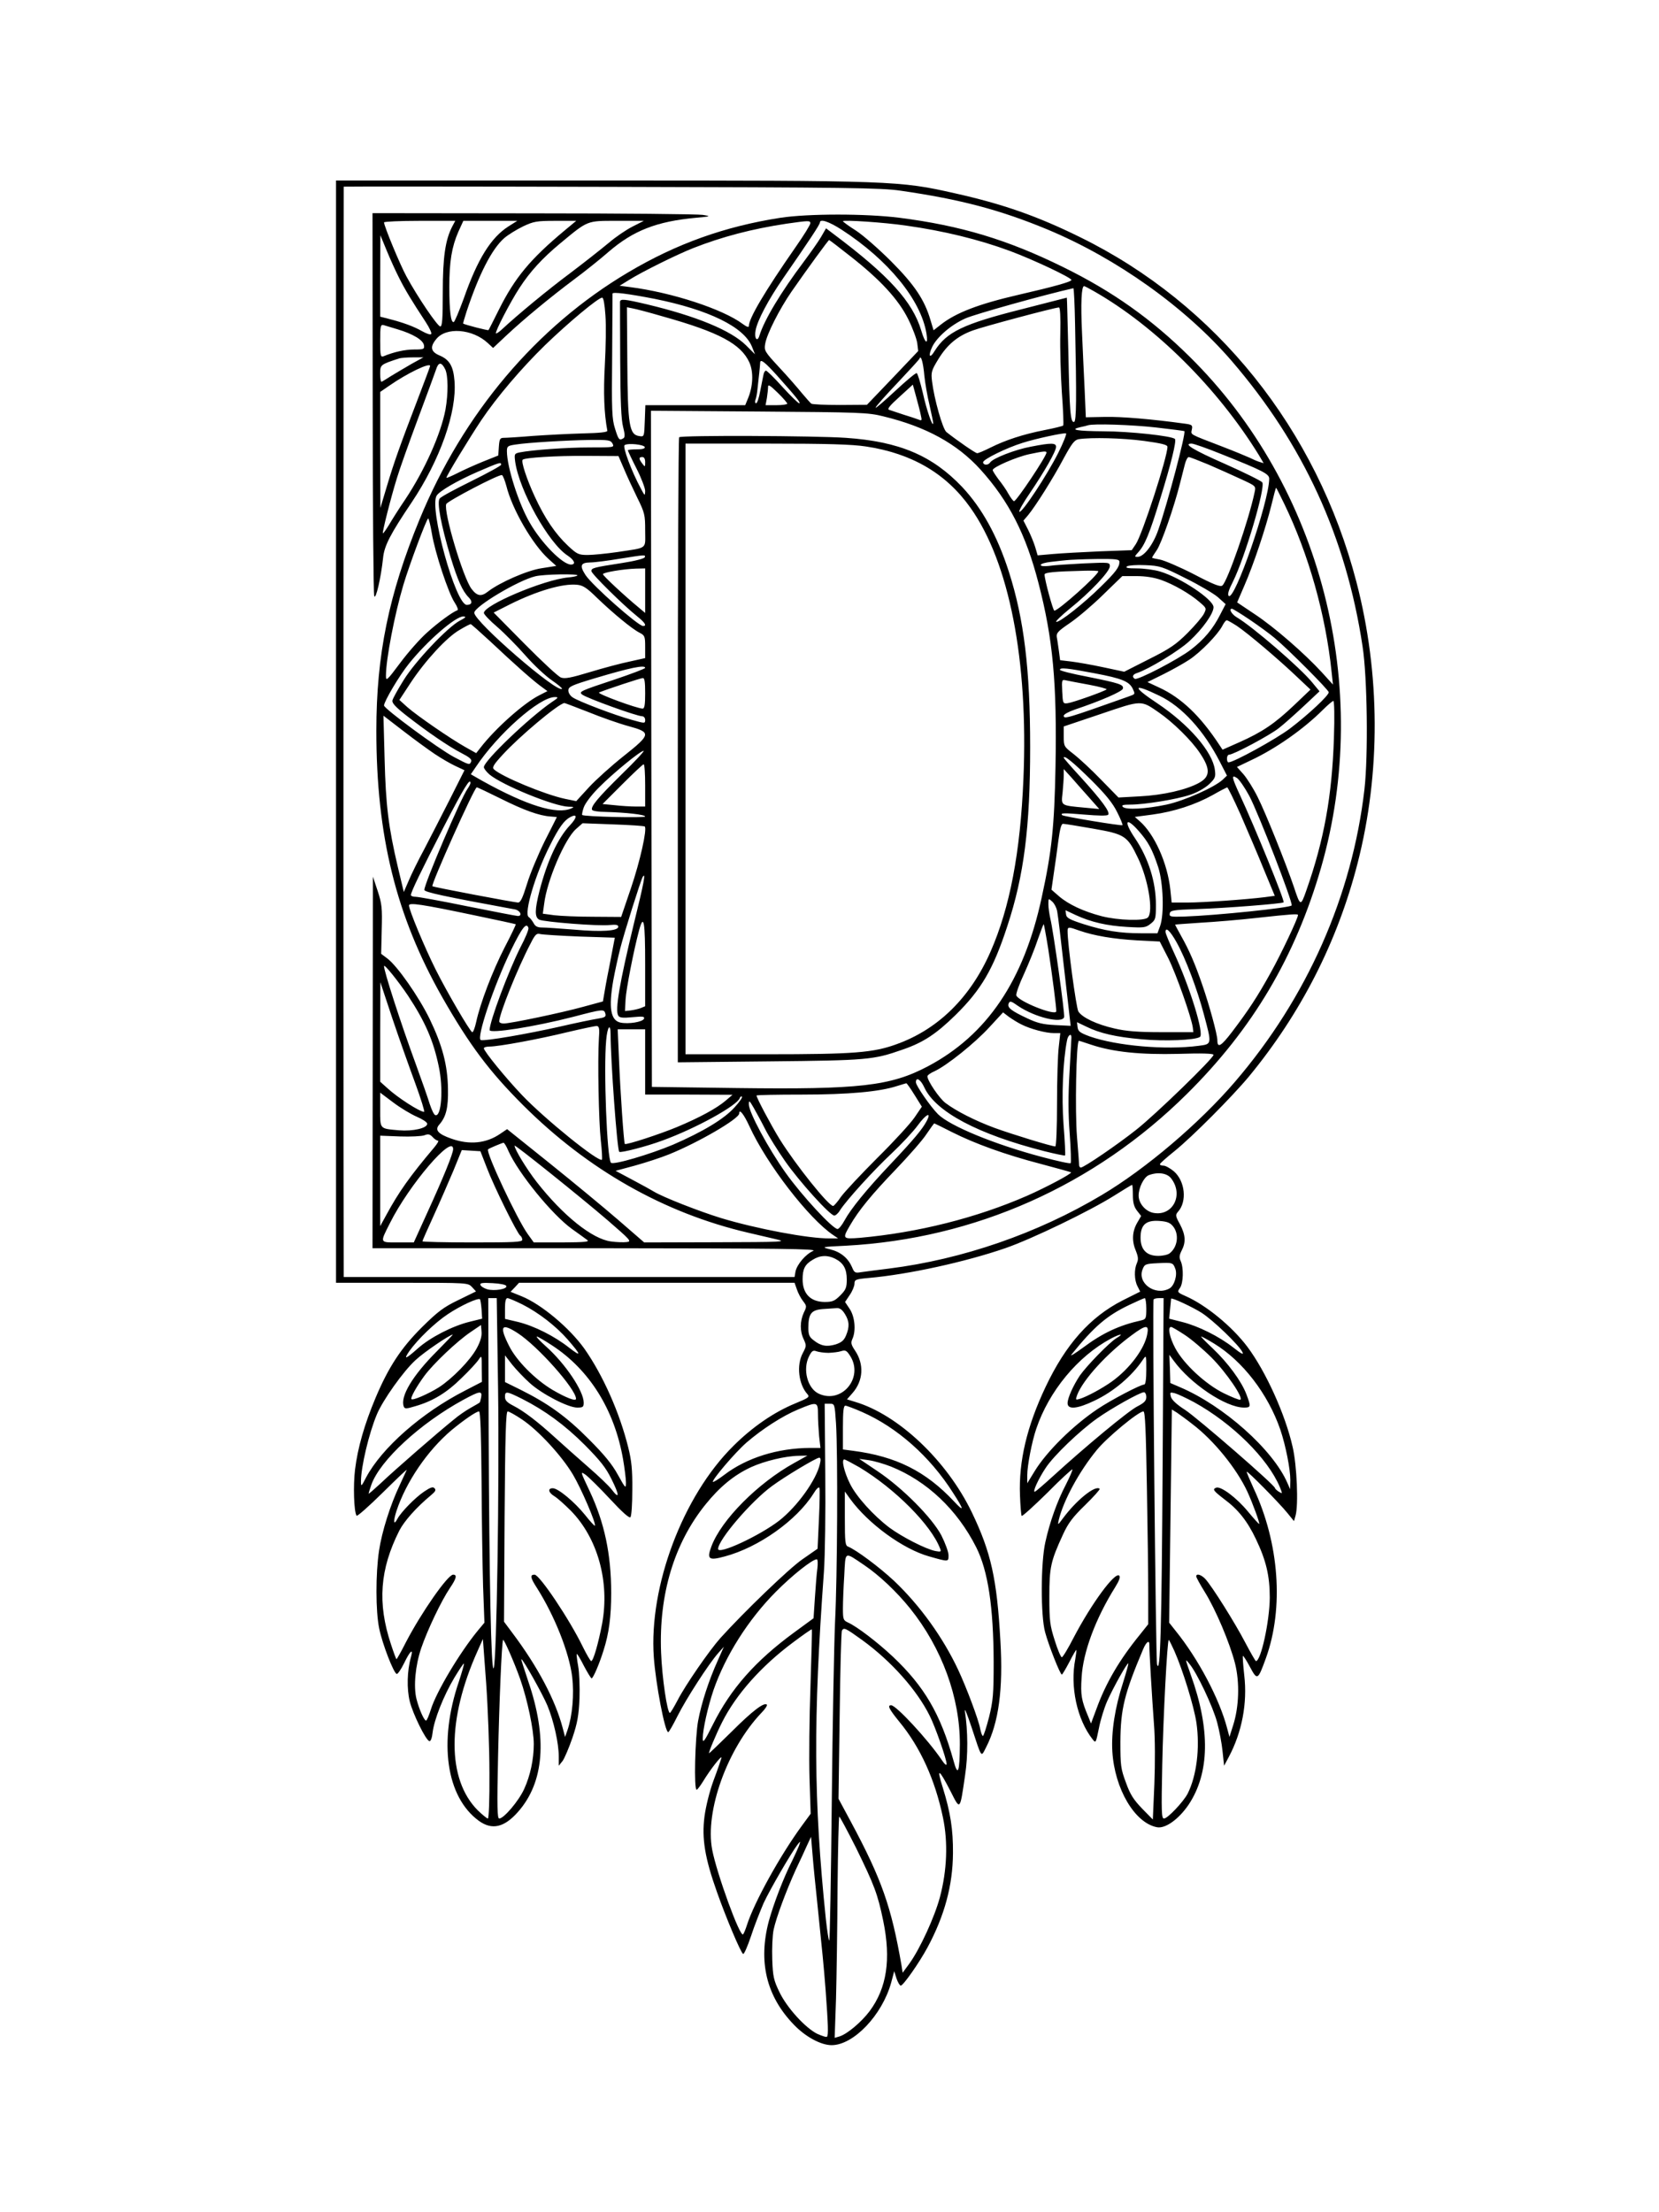 <?xml version="1.0" standalone="no"?>
<!DOCTYPE svg PUBLIC "-//W3C//DTD SVG 20010904//EN"
 "http://www.w3.org/TR/2001/REC-SVG-20010904/DTD/svg10.dtd">
<svg version="1.0" xmlns="http://www.w3.org/2000/svg"
 width="864pt" height="1152pt" viewBox="0 0 864 1152"
 preserveAspectRatio="xMidYMid meet">

<g transform="translate(0,1152) scale(0.1,-0.1)"
fill="#000000" stroke="none">
<path d="M1750 7710 l0 -2870 343 0 c343 0 344 0 365 -22 l21 -23 -92 -45
c-77 -37 -107 -60 -188 -140 -110 -109 -175 -208 -243 -369 -58 -138 -93 -260
-107 -374 -10 -83 -6 -218 8 -240 3 -5 64 49 135 119 72 71 128 125 126 119
-2 -5 -19 -41 -36 -78 -49 -103 -93 -242 -108 -342 -18 -120 -18 -316 1 -406
17 -82 75 -231 91 -236 5 -2 23 24 39 57 31 64 49 80 35 30 -20 -70 -22 -165
-6 -230 17 -67 83 -201 102 -207 7 -2 14 17 17 45 8 67 57 191 113 285 26 43
48 76 50 74 2 -2 -10 -44 -26 -93 -108 -316 -66 -602 104 -726 68 -49 132 -35
204 47 136 154 154 385 53 680 -21 63 -38 115 -36 115 9 0 111 -182 136 -242
33 -80 59 -196 59 -265 l0 -48 20 25 c10 14 33 68 51 120 26 77 33 116 37 205
2 61 -1 137 -7 169 -6 33 -9 61 -7 63 2 2 19 -26 37 -62 19 -36 37 -65 40 -65
8 0 41 77 62 145 29 90 40 178 40 300 0 202 -35 366 -112 530 -49 104 -50 105
-21 85 16 -12 73 -68 127 -126 61 -66 100 -101 106 -95 6 6 10 70 10 143 1
104 -4 152 -21 220 -45 182 -132 377 -228 514 -77 108 -224 232 -328 274 l-57
23 22 23 22 24 718 0 717 0 12 -34 c6 -19 21 -47 32 -61 20 -26 20 -28 4 -61
-20 -44 -21 -96 0 -139 14 -31 14 -35 -5 -71 -34 -63 -22 -163 24 -214 13 -15
7 -19 -63 -48 -110 -45 -224 -123 -323 -222 -263 -260 -440 -731 -414 -1099
10 -140 58 -391 75 -391 4 0 25 37 48 83 45 90 162 271 211 327 l31 35 -31
-70 c-48 -106 -86 -224 -103 -315 -16 -85 -23 -360 -8 -360 4 0 18 19 32 41
39 65 103 146 97 124 -3 -11 -21 -64 -41 -117 -21 -57 -40 -135 -47 -187 -15
-115 2 -217 65 -394 47 -133 123 -314 136 -322 5 -3 23 39 41 92 17 53 48 131
66 173 33 71 144 262 177 305 15 19 16 19 7 -7 -6 -15 -21 -48 -34 -75 -46
-90 -98 -226 -123 -317 -56 -211 -13 -391 130 -539 60 -63 141 -107 197 -107
114 0 263 156 310 325 l16 60 12 -38 c7 -20 17 -37 22 -37 13 0 97 120 140
200 88 164 131 322 132 490 1 122 -13 212 -53 341 -34 107 -21 101 41 -20 50
-99 48 -102 75 84 16 104 15 231 -1 335 -2 19 12 -17 34 -82 56 -170 49 -160
77 -106 65 127 89 302 74 553 -18 324 -49 462 -149 670 -130 269 -382 508
-608 575 l-42 13 29 33 c56 64 61 150 13 221 -20 30 -23 40 -14 60 20 43 13
117 -14 157 l-24 36 24 36 c14 20 25 47 25 59 0 21 6 24 73 30 207 18 506 84
712 155 139 48 441 194 568 274 49 31 90 56 93 56 2 0 4 -24 4 -54 0 -39 6
-60 21 -80 l22 -28 -22 -38 c-25 -45 -27 -94 -5 -145 12 -30 13 -44 5 -62 -15
-33 -14 -89 3 -121 l14 -28 -92 -46 c-170 -87 -296 -229 -401 -451 -97 -205
-140 -386 -133 -564 2 -56 6 -104 9 -107 3 -3 63 51 133 120 69 70 129 125
131 122 2 -2 -13 -38 -34 -79 -45 -86 -84 -195 -107 -300 -24 -107 -25 -382
-1 -469 18 -67 78 -220 87 -220 3 0 20 29 39 65 18 36 35 64 36 63 2 -2 -1
-23 -5 -48 -28 -142 9 -314 90 -417 17 -22 17 -20 33 57 8 43 28 107 43 141
32 72 105 202 110 197 2 -2 -10 -45 -26 -96 -44 -135 -63 -261 -57 -363 12
-195 117 -372 232 -394 44 -9 114 42 165 117 110 165 114 393 11 678 -30 85
-30 85 -6 55 39 -47 122 -222 144 -305 11 -41 24 -109 28 -150 l8 -75 24 45
c69 129 98 281 81 426 -6 53 -9 99 -7 101 2 2 19 -24 37 -58 38 -71 41 -69 83
47 94 261 69 599 -64 883 -21 46 -38 86 -36 87 4 5 168 -161 211 -214 l35 -43
8 28 c16 55 7 264 -15 358 -38 169 -140 394 -236 522 -80 106 -215 217 -322
264 -43 19 -44 21 -29 42 18 25 20 105 4 140 -9 19 -7 31 5 55 23 44 20 82 -9
137 -24 43 -24 49 -10 65 48 53 37 159 -21 210 -19 16 -44 30 -54 30 -11 0
-20 3 -19 8 0 4 34 34 75 67 93 75 301 284 389 390 270 328 460 700 565 1109
121 471 119 987 -6 1466 -207 795 -729 1447 -1439 1795 -223 110 -404 173
-650 228 -292 66 -317 67 -1847 67 l-1378 0 0 -2870z m2940 2817 c312 -45 519
-100 765 -202 362 -151 718 -405 959 -684 373 -433 596 -917 682 -1486 25
-160 30 -569 10 -745 -64 -555 -299 -1086 -674 -1523 -184 -215 -465 -454
-694 -590 -335 -200 -726 -335 -1108 -383 -63 -8 -129 -16 -147 -19 -29 -5
-34 -3 -46 27 -21 47 -58 78 -113 92 -48 12 -48 13 81 19 672 36 1295 313
1777 791 343 340 564 714 698 1178 270 938 1 1985 -685 2661 -198 196 -403
341 -658 466 -290 143 -533 216 -853 257 -175 22 -473 22 -619 0 -290 -45
-542 -135 -793 -284 -478 -283 -860 -735 -1087 -1287 -160 -389 -225 -705
-225 -1100 0 -549 103 -964 342 -1386 143 -251 246 -388 422 -564 338 -337
735 -562 1171 -664 50 -12 117 -27 150 -35 55 -13 29 -14 -315 -15 l-375 -1
-135 117 c-74 64 -235 197 -357 295 l-222 178 -37 -25 c-72 -49 -158 -58 -252
-25 -72 25 -89 46 -64 74 35 40 47 87 45 186 -2 124 -29 226 -96 365 -57 116
-167 274 -220 314 l-32 24 3 126 c3 112 1 134 -21 201 l-25 75 -1 -967 -1
-968 1163 0 c975 -1 1157 -3 1132 -14 -39 -17 -84 -70 -92 -107 l-5 -29 -1174
0 -1174 0 -1 653 c-1 488 0 5008 1 5025 0 1 627 1 1393 -1 1232 -3 1405 -5
1507 -20z m-470 -170 c0 -8 -34 -63 -76 -123 -162 -233 -244 -372 -244 -412 0
-8 -12 -4 -32 11 -103 77 -368 164 -587 192 l-54 7 47 29 c68 43 250 133 336
167 150 59 306 100 485 127 119 17 125 17 125 2z m163 -33 c242 -157 413 -365
442 -541 10 -62 -7 -53 -27 15 -45 151 -168 287 -459 505 l-37 28 -26 -45
c-14 -24 -55 -82 -90 -129 -118 -157 -206 -303 -231 -385 -11 -36 -28 -14 -20
27 9 52 67 161 143 271 135 195 192 281 192 291 0 21 46 6 113 -37z m337 21
c193 -27 378 -72 540 -132 121 -45 320 -139 320 -151 0 -9 -88 -34 -275 -77
-208 -48 -328 -94 -406 -156 l-37 -29 -16 53 c-31 106 -84 185 -206 307 -63
63 -145 135 -182 159 -38 24 -68 46 -68 49 0 8 215 -6 330 -23z m-292 -159
c156 -122 251 -225 302 -328 23 -46 44 -103 47 -125 l5 -41 -133 -140 -134
-140 -140 -1 c-77 0 -144 3 -150 7 -5 4 -27 29 -49 55 -21 26 -74 87 -118 134
-76 82 -79 88 -73 122 8 51 75 182 137 272 79 114 192 269 196 269 2 0 52 -38
110 -84z m1270 -183 c319 -182 642 -503 857 -851 l26 -44 -23 7 c-13 4 -35 14
-49 21 -15 7 -80 34 -145 59 -174 67 -162 60 -157 88 5 23 1 26 -38 31 -166
23 -329 37 -414 35 l-100 -2 -6 139 c-4 77 -10 213 -14 304 -7 150 -3 240 11
240 3 0 26 -12 52 -27z m-99 -176 c8 -378 7 -500 -5 -504 -19 -6 -24 54 -30
360 -4 158 -7 287 -8 287 0 0 -106 -27 -234 -60 -306 -77 -392 -119 -454 -217
-26 -44 -36 -28 -13 21 25 51 97 114 173 148 49 22 418 125 562 157 3 0 7 -86
9 -192z m-2191 137 c284 -57 467 -147 508 -249 l16 -40 -47 47 c-78 77 -256
151 -515 213 -119 28 -140 30 -141 13 0 -7 0 -145 1 -306 1 -210 5 -307 15
-345 10 -39 10 -54 2 -59 -22 -14 -26 -8 -44 50 -16 50 -18 94 -15 377 1 176
2 323 2 326 0 10 84 -1 218 -27z m-255 -86 c4 -51 2 -167 -3 -258 -8 -144 -4
-253 13 -343 1 -8 -42 -12 -128 -14 -71 -2 -188 -8 -259 -13 -71 -6 -139 -10
-152 -10 -20 0 -23 -6 -26 -46 l-3 -46 -80 -32 c-44 -18 -104 -45 -133 -60
-30 -15 -55 -26 -57 -24 -4 4 119 206 181 299 82 122 210 272 332 391 123 119
278 248 298 248 7 0 13 -34 17 -92z m296 -5 c297 -83 410 -144 454 -241 22
-50 19 -124 -8 -188 l-14 -34 -260 0 -260 0 -3 -82 c-3 -82 -3 -83 -28 -79
-53 7 -61 55 -63 388 l-2 283 30 -6 c17 -3 86 -21 154 -41z m2073 -90 c-2 -76
2 -214 8 -306 7 -92 10 -170 7 -173 -3 -3 -47 -14 -99 -24 -111 -22 -202 -52
-280 -91 -32 -16 -62 -29 -69 -29 -9 0 -103 65 -160 110 -20 16 -64 173 -75
264 -6 48 -3 57 33 116 46 75 99 120 179 149 50 19 424 119 449 120 6 1 9 -49
7 -136z m-708 -220 c4 -39 16 -108 27 -153 10 -45 19 -87 19 -93 -1 -28 -34
66 -54 157 -13 55 -27 101 -32 103 -5 2 -55 -40 -112 -93 -56 -52 -102 -92
-102 -87 0 5 51 63 113 128 61 65 114 122 116 128 7 20 19 -20 25 -90z m-766
0 c99 -111 125 -143 114 -143 -5 0 -44 38 -87 85 -42 47 -81 85 -86 85 -5 0
-11 -10 -13 -22 -3 -13 -10 -51 -17 -85 -6 -35 -16 -63 -21 -63 -6 0 -7 8 -4
17 4 9 9 35 11 58 6 50 14 127 14 138 2 19 25 1 89 -70z m52 -145 c0 -4 -25
-8 -56 -8 l-57 0 7 38 c3 20 6 46 6 57 0 15 10 9 50 -30 28 -27 50 -53 50 -57z
m696 -62 c6 -26 5 -28 -12 -21 -10 4 -46 16 -79 26 -33 11 -67 22 -75 25 -11
4 5 23 55 68 l69 63 18 -66 c10 -36 21 -79 24 -95z m-196 -4 c223 -54 385
-143 507 -278 147 -163 236 -337 301 -589 76 -292 97 -523 89 -958 -6 -310
-19 -439 -72 -681 -93 -433 -285 -716 -593 -879 -195 -103 -358 -121 -992
-113 l-445 6 -3 1760 -2 1761 562 -4 c528 -4 568 -5 648 -25z m1420 -58 c80
-9 146 -18 148 -19 10 -8 -88 -378 -136 -515 -27 -78 -75 -140 -108 -140 -16
0 -16 2 3 23 35 38 59 95 116 282 56 180 85 300 76 309 -15 16 -241 40 -371
40 -140 1 -182 8 -120 22 15 3 32 7 37 9 29 10 228 3 355 -11z m-509 -133
c-59 -117 -189 -314 -202 -306 -5 3 20 47 55 98 74 109 136 217 136 240 0 21
-24 22 -131 1 -82 -15 -200 -61 -213 -83 -10 -15 -36 -14 -36 2 0 15 122 75
206 101 65 21 217 54 226 49 4 -2 -14 -48 -41 -102z m447 63 c93 -13 122 -20
122 -31 0 -53 -131 -457 -165 -507 l-21 -31 -164 -6 c-91 -4 -201 -10 -246
-14 l-80 -7 -13 44 c-7 23 -24 64 -37 90 l-24 47 24 28 c39 47 131 193 185
295 44 81 57 97 79 101 67 10 227 6 340 -9z m-2768 -14 c10 -20 8 -20 -119
-20 -120 0 -299 -13 -365 -26 -27 -6 -28 -8 -23 -48 21 -150 174 -425 273
-489 36 -24 45 -47 17 -47 -44 1 -154 113 -214 218 -58 99 -119 291 -119 372
0 26 4 29 45 35 63 10 261 22 387 24 98 1 108 -1 118 -19z m168 -18 c2 -8 -12
-12 -42 -12 -25 0 -46 -2 -46 -5 0 -3 20 -46 45 -95 25 -49 45 -102 45 -117
-1 -27 -2 -26 -22 12 -49 90 -97 220 -85 227 18 12 100 3 105 -10z m3001 -36
c220 -88 251 -104 251 -129 -1 -120 -181 -640 -211 -610 -7 7 -1 29 22 74 62
124 170 489 153 517 -6 8 -93 51 -194 96 -168 74 -220 106 -174 106 10 0 79
-24 153 -54z m-909 7 c0 -19 -156 -253 -169 -253 -4 0 -17 17 -29 38 -11 21
-35 55 -52 76 -16 22 -30 43 -30 48 0 15 122 68 191 83 76 16 89 17 89 8z
m-2201 -83 c15 -36 46 -103 69 -150 40 -81 42 -91 42 -173 0 -100 17 -87 -146
-112 -56 -8 -125 -15 -153 -15 -48 0 -56 4 -103 48 -65 61 -120 141 -173 256
-42 91 -72 182 -63 192 12 11 174 21 331 20 l168 -1 28 -65z m111 33 c0 -26
-1 -26 -15 -7 -19 25 -19 34 0 34 10 0 15 -10 15 -27z m2933 -12 c51 -22 127
-56 170 -76 78 -36 78 -36 71 -68 -30 -145 -141 -464 -168 -486 -10 -9 -46 5
-149 59 -74 38 -154 72 -176 76 -23 4 -41 8 -41 10 0 2 11 20 25 40 24 36 89
221 121 349 8 33 20 77 25 98 5 20 14 37 20 37 5 0 51 -18 102 -39z m-3683 -1
c0 -5 -69 -43 -154 -85 -85 -42 -160 -82 -166 -91 -16 -18 7 -138 56 -303 37
-122 63 -180 95 -212 22 -22 17 -39 -10 -39 -58 0 -197 504 -157 569 16 25
108 78 211 123 118 51 125 53 125 38z m27 -110 c30 -122 137 -306 220 -381
l40 -36 -76 -12 c-75 -11 -218 -74 -279 -121 -35 -28 -57 -25 -86 13 -44 57
-147 403 -132 442 5 15 274 156 290 151 5 -1 15 -27 23 -56z m4051 -93 c127
-262 216 -577 247 -877 l7 -65 -58 64 c-89 97 -248 236 -350 303 l-91 61 37
86 c49 112 112 302 141 419 12 50 23 92 25 92 1 0 20 -37 42 -83z m-4439 -154
c16 -100 87 -314 119 -361 13 -20 20 -38 14 -40 -24 -8 -102 -65 -159 -117
-35 -31 -97 -101 -138 -156 -71 -95 -75 -98 -75 -67 0 84 45 319 91 473 30
101 121 345 129 345 3 0 12 -35 19 -77z m1109 -125 c-3 -7 -53 -20 -119 -30
-149 -23 -159 -26 -159 -42 0 -14 164 -176 239 -236 41 -33 51 -50 30 -50 -25
0 -264 211 -300 266 -31 48 -26 64 24 65 23 0 92 9 152 19 138 22 137 22 133
8z m2472 -24 c0 -27 -19 -53 -98 -130 -87 -86 -216 -188 -231 -182 -6 1 26 32
70 68 105 84 209 194 209 221 0 21 -2 21 -137 15 -76 -4 -157 -9 -180 -13 -27
-3 -43 -1 -43 5 0 6 24 13 53 16 28 3 66 8 82 9 17 2 85 5 153 6 105 1 122 -1
122 -15z m344 -85 c71 -35 147 -80 169 -99 l40 -36 -28 -54 c-37 -74 -85 -131
-153 -183 -66 -51 -278 -161 -292 -152 -16 10 -11 23 11 30 61 20 220 116 275
168 68 63 124 142 124 175 0 40 -171 154 -279 186 -30 9 -84 16 -120 16 -49 0
-62 3 -51 11 8 5 50 8 95 6 75 -3 88 -7 209 -68z m-2814 -65 l0 -116 -32 27
c-73 60 -188 167 -188 175 0 9 106 27 173 29 l47 1 0 -116z m2360 101 c0 -19
-208 -205 -229 -205 -7 0 -51 162 -51 188 0 11 48 16 208 20 39 1 72 0 72 -3z
m-2713 -22 c-4 -4 -26 -8 -48 -10 -127 -12 -439 -144 -439 -185 0 -7 31 -40
70 -73 38 -33 104 -100 147 -149 43 -49 104 -106 136 -128 32 -22 56 -42 54
-45 -25 -24 -457 350 -457 396 0 32 229 169 318 190 44 11 228 14 219 4z
m3040 -23 c65 -23 149 -71 201 -116 36 -31 36 -32 22 -60 -8 -16 -46 -61 -85
-100 -59 -59 -90 -81 -200 -136 l-130 -66 -108 23 c-60 13 -135 26 -167 30
l-59 7 -6 46 c-4 26 -8 58 -11 72 -4 23 4 32 67 75 40 27 118 93 173 147 l101
98 73 0 c47 0 92 -7 129 -20z m-2938 -93 c81 -78 182 -162 222 -182 27 -14 29
-19 29 -74 l0 -58 -81 -18 c-44 -9 -138 -34 -207 -55 -99 -30 -131 -36 -151
-28 -14 5 -98 83 -188 174 l-162 164 87 44 c139 69 272 108 346 101 32 -3 51
-15 105 -68z m3398 -113 c46 -31 105 -74 131 -96 76 -64 282 -271 282 -283 0
-17 -106 -116 -202 -189 -73 -55 -293 -176 -320 -176 -5 0 -8 9 -8 20 0 11 5
20 11 20 23 0 214 102 260 139 27 21 85 73 130 115 l81 76 -37 45 c-61 76
-314 294 -395 341 -26 16 -42 44 -24 44 4 0 45 -25 91 -56z m-4112 -6 c-63
-33 -233 -212 -293 -310 -30 -48 -56 -95 -58 -105 -4 -13 15 -34 71 -78 110
-86 221 -162 287 -196 41 -21 56 -33 52 -44 -8 -20 -9 -20 -90 23 -81 43 -363
251 -364 268 0 21 79 155 129 217 96 120 243 247 284 247 17 -1 13 -6 -18 -22z
m4046 -27 c56 -37 222 -178 314 -266 l70 -66 -85 -81 c-101 -96 -166 -140
-285 -193 l-88 -39 -16 24 c-99 151 -199 247 -315 300 l-60 28 83 41 c46 23
107 57 137 77 58 39 146 129 170 175 8 16 18 29 23 29 4 0 27 -13 52 -29z
m-3890 -79 c133 -125 218 -200 262 -233 l38 -28 -43 -22 c-81 -41 -229 -173
-306 -273 l-22 -28 -57 32 c-78 44 -248 161 -301 207 l-42 38 59 90 c76 115
189 238 255 275 28 17 54 30 57 30 3 0 48 -40 100 -88z m809 -140 c0 -4 -71
-31 -157 -60 -181 -60 -190 -64 -171 -79 25 -19 285 -113 313 -113 8 0 15 -9
15 -19 0 -19 -1 -19 -72 1 -87 24 -274 95 -305 116 -13 8 -23 24 -23 36 0 20
15 27 138 64 184 55 262 71 262 54z m2340 -28 c144 -27 182 -43 200 -82 12
-28 14 -26 -25 -40 -321 -114 -335 -118 -335 -99 0 7 26 21 58 32 134 45 247
94 250 109 5 21 -17 28 -185 62 -79 15 -143 31 -143 36 0 13 38 9 180 -18z
m-2340 -104 c0 -58 -3 -80 -13 -80 -29 0 -241 78 -227 84 39 16 216 75 228 75
9 1 12 -21 12 -79z m2313 44 c53 -10 94 -21 90 -24 -13 -11 -177 -69 -203 -72
-24 -3 -25 -1 -28 61 -3 62 -2 63 20 58 13 -3 67 -13 121 -23z m367 -58 c116
-56 230 -181 313 -343 l37 -72 -22 -21 c-43 -40 -200 -110 -293 -130 -109 -23
-211 -28 -227 -12 -9 9 0 12 38 12 74 0 241 27 312 51 37 12 77 35 99 55 32
31 35 38 30 75 -12 94 -135 236 -299 346 -136 90 -130 108 12 39z m-3166 -32
c-116 -79 -354 -306 -354 -339 0 -7 13 -24 29 -38 67 -56 337 -166 412 -168
28 0 31 -2 14 -9 -76 -33 -231 15 -462 143 l-61 35 26 38 c116 174 331 363
411 364 21 0 20 -3 -15 -26z m3161 -54 c74 -51 172 -147 215 -213 55 -82 53
-122 -6 -154 -65 -36 -188 -64 -309 -70 l-110 -6 -90 92 c-49 51 -114 111
-142 133 -52 40 -53 41 -53 93 l0 52 193 65 c215 73 208 73 302 8z m912 -135
c-10 -300 -51 -529 -144 -793 -29 -83 -31 -82 -64 18 -41 121 -148 388 -189
469 -22 45 -56 98 -74 119 l-34 38 71 34 c131 61 277 164 377 264 25 25 49 45
54 46 5 0 7 -80 3 -195z m-3883 137 c66 -27 160 -60 208 -73 121 -33 120 -42
-25 -157 -63 -50 -144 -123 -180 -162 l-66 -72 -58 12 c-105 22 -331 116 -371
154 -10 10 -1 25 47 77 86 94 286 262 320 268 1 1 58 -21 125 -47z m-799 -219
c33 -22 81 -50 107 -62 l47 -22 -79 -157 c-44 -86 -103 -202 -132 -257 -30
-55 -65 -127 -79 -160 l-26 -60 -31 130 c-49 208 -63 322 -69 564 l-6 224 104
-80 c57 -44 131 -98 164 -120z m973 -105 c-126 -124 -164 -170 -154 -186 3 -5
34 -10 68 -10 109 -3 208 -14 208 -24 0 -8 -318 -1 -328 8 -2 1 1 19 8 39 7
21 40 65 78 103 73 74 217 192 234 192 6 0 -45 -55 -114 -122z m2447 -32 c74
-74 110 -118 133 -165 18 -35 30 -66 28 -68 -5 -5 -307 45 -314 52 -12 12 9
12 116 3 70 -6 117 -7 123 -1 13 13 -34 76 -142 195 -49 53 -89 99 -89 102 0
17 52 -26 145 -118z m-2325 -26 l0 -110 -49 0 c-26 0 -76 3 -110 7 l-63 6 104
104 c56 56 106 103 110 103 5 0 8 -49 8 -110z m2313 -64 l52 -59 -75 7 c-128
12 -124 9 -116 79 3 33 6 74 6 91 l0 31 41 -45 c22 -25 63 -72 92 -104z m834
8 c49 -94 226 -551 220 -569 -5 -12 -389 -52 -560 -58 -70 -2 -78 -1 -75 16 3
16 17 19 143 23 150 5 442 28 450 35 7 7 -147 386 -229 562 -42 91 -44 105
-13 85 12 -9 41 -51 64 -94z m-4057 68 c0 -4 -6 -17 -14 -28 -36 -50 -226
-496 -226 -528 0 -12 103 -34 473 -102 27 -6 39 -34 14 -34 -8 0 -125 23 -261
50 -136 28 -258 50 -272 50 -13 0 -24 4 -24 9 0 16 53 125 173 359 105 203
137 255 137 224z m158 -81 c120 -60 200 -89 260 -93 17 -1 32 -3 32 -3 0 0
-28 -57 -63 -125 -34 -69 -76 -169 -92 -222 -23 -74 -34 -98 -47 -98 -17 0
-441 80 -446 85 -9 7 218 514 231 515 4 0 60 -27 125 -59z m3853 -83 c34 -79
89 -206 120 -283 l58 -140 -52 -7 c-96 -12 -320 -28 -403 -28 l-82 0 -7 68
c-15 138 -83 290 -161 357 l-24 21 91 12 c113 15 225 52 315 102 38 22 72 39
75 40 4 0 35 -64 70 -142z m-3493 -56 c-63 -67 -118 -186 -158 -340 -25 -99
-26 -138 -2 -151 23 -12 312 -35 368 -28 32 3 44 1 44 -9 0 -22 -87 -28 -230
-15 -74 6 -149 11 -167 11 -23 0 -36 6 -44 23 -7 12 -18 27 -26 32 -25 19 35
223 112 374 46 92 73 129 105 146 38 20 37 -2 -2 -43z m2962 -29 c50 -57 71
-95 102 -189 26 -80 32 -243 10 -306 l-14 -38 -86 0 c-109 0 -190 13 -300 48
-71 23 -88 32 -90 50 l-3 22 53 -25 c80 -37 163 -56 268 -62 87 -5 97 -4 123
17 25 20 27 26 27 99 0 119 -39 242 -109 346 -61 90 -48 114 19 38z m-2572 23
c13 -14 -25 -183 -72 -321 l-51 -150 -145 1 c-80 0 -171 4 -204 8 l-59 8 7 51
c14 120 107 338 166 390 l34 30 159 -6 c88 -3 162 -8 165 -11z m2334 -11 c166
-29 179 -37 234 -152 54 -111 82 -281 52 -311 -19 -19 -155 -15 -241 7 -95 25
-172 61 -222 104 l-39 34 12 84 c7 46 18 123 24 172 8 59 15 87 24 87 8 0 77
-11 156 -25z m-2391 -496 c-74 -306 -99 -450 -81 -478 6 -11 24 -13 74 -8 54
5 64 4 60 -8 -7 -17 -81 -29 -123 -20 -51 11 -62 78 -37 220 8 44 24 118 36
165 20 80 107 356 117 373 18 30 7 -30 -46 -244z m2205 64 c4 -19 21 -161 38
-315 l32 -280 -81 4 c-64 3 -94 11 -145 35 -85 40 -105 56 -97 77 6 15 12 14
50 -13 86 -58 227 -93 239 -58 5 14 -56 449 -72 514 -5 23 -10 56 -10 74 0 31
0 32 20 14 11 -10 23 -33 26 -52z m-3042 -18 c121 -25 221 -47 222 -48 2 -1
-24 -56 -58 -121 -63 -123 -127 -290 -148 -388 -7 -32 -16 -55 -21 -53 -15 10
-129 205 -189 324 -60 120 -140 313 -140 336 0 16 67 6 334 -50z m4296 0 c0
-17 -89 -205 -141 -298 -70 -127 -117 -198 -202 -310 -58 -76 -77 -87 -77 -44
0 30 -42 183 -78 287 -38 111 -69 182 -109 253 -18 33 -33 60 -33 62 0 1 60 5
133 10 72 4 204 15 292 25 183 20 215 22 215 15z m-3400 -255 l0 -220 -24 -10
c-14 -5 -37 -10 -53 -12 l-28 -3 3 60 c3 54 42 255 71 363 24 86 31 43 31
-178z m2099 80 c21 -136 44 -315 42 -327 -6 -24 -196 52 -208 83 -3 8 15 59
40 112 24 53 57 134 72 180 16 45 29 81 31 79 1 -1 12 -58 23 -127z m-2707
108 c3 -7 -16 -53 -42 -102 -63 -126 -160 -385 -160 -430 0 -20 234 17 436 69
156 41 160 41 167 16 4 -16 -3 -20 -42 -26 -25 -4 -113 -22 -195 -41 -167 -38
-394 -77 -412 -70 -24 9 66 279 158 469 57 117 80 146 90 115z m2869 -14 c77
-27 179 -44 301 -51 l118 -6 45 -88 c41 -83 119 -304 127 -359 l3 -25 -165 0
c-124 0 -185 5 -245 19 -93 21 -169 57 -189 89 -11 18 -57 356 -56 420 0 21 6
21 61 1z m506 -60 c48 -85 109 -248 143 -377 42 -157 42 -154 -27 -163 -174
-23 -429 0 -568 49 -51 19 -60 26 -63 48 l-3 26 48 -23 c71 -35 154 -54 288
-66 118 -11 278 -5 304 12 24 14 -52 260 -135 439 -24 52 -44 100 -44 108 0
28 24 6 57 -53z m-3109 29 l184 -6 -5 -26 c-3 -14 -14 -73 -25 -131 -12 -58
-23 -121 -26 -140 l-6 -35 -103 -28 c-112 -31 -379 -87 -414 -87 -13 0 -23 5
-23 11 0 38 96 278 164 407 23 46 31 53 49 48 12 -3 105 -9 205 -13z m-893
-308 c89 -135 132 -233 160 -368 25 -116 14 -265 -18 -254 -7 2 -19 28 -29 58
-9 30 -42 124 -73 209 -79 215 -166 485 -165 509 1 13 73 -77 125 -154z m38
-457 c30 -82 50 -148 46 -148 -23 0 -138 74 -191 123 l-38 34 0 259 1 259 63
-190 c35 -104 89 -256 119 -337z m3157 307 c45 -23 126 -45 169 -45 l33 0 -8
-72 c-5 -40 -9 -173 -9 -296 0 -123 -4 -222 -9 -222 -19 0 -224 63 -315 96
-103 38 -203 89 -258 131 -32 25 -93 115 -93 138 0 6 17 18 38 27 64 30 209
146 284 228 l72 78 30 -23 c17 -12 47 -31 66 -40z m-2201 -75 c-7 -111 -1
-430 10 -529 6 -52 8 -97 6 -100 -16 -16 -297 211 -416 336 -84 88 -199 229
-199 244 0 5 13 9 29 9 49 0 259 39 406 75 77 18 146 33 154 32 12 -2 14 -16
10 -67z m61 23 c0 -131 34 -601 45 -611 7 -7 143 28 226 59 173 63 387 181
402 221 2 7 7 10 11 7 4 -3 -13 -28 -38 -55 -53 -60 -166 -128 -321 -195 -119
-50 -311 -107 -323 -94 -21 20 -39 489 -25 638 6 71 23 93 23 30z m180 -143
l0 -170 228 0 227 -1 -35 -30 c-48 -41 -137 -89 -254 -138 -89 -37 -266 -95
-272 -88 -5 5 -24 282 -30 435 l-7 162 71 0 72 0 0 -170z m2220 128 c0 -7 -5
-89 -10 -183 -7 -120 -7 -214 1 -318 6 -81 8 -151 5 -154 -3 -4 -70 11 -149
32 -249 66 -481 162 -542 223 -39 39 -115 149 -115 166 0 30 25 15 44 -27 59
-127 280 -244 626 -332 56 -14 104 -24 107 -22 2 3 -1 75 -8 161 -11 147 -3
332 18 438 5 28 23 40 23 16z m105 -39 c112 -37 253 -52 453 -47 120 4 182 2
182 -5 0 -18 -302 -311 -401 -389 -98 -78 -274 -198 -290 -198 -5 0 -9 6 -9
14 0 7 -5 73 -11 146 -11 132 -4 500 10 500 3 0 33 -10 66 -21z m-922 -261
l38 -61 -38 -56 c-21 -31 -108 -126 -194 -211 -85 -85 -170 -176 -189 -202
-18 -27 -37 -48 -41 -48 -24 0 -195 214 -278 347 -45 73 -121 216 -121 228 0
3 107 5 238 5 241 0 402 15 492 44 25 8 47 14 50 15 3 0 22 -27 43 -61z
m-2593 -113 c30 -13 55 -29 55 -37 0 -23 -74 -40 -147 -34 -102 9 -98 5 -98
107 l0 89 68 -51 c37 -28 92 -61 122 -74z m1815 -65 c18 -36 65 -111 104 -167
74 -106 234 -283 256 -283 7 0 21 12 30 28 35 54 176 209 268 295 51 48 113
114 137 147 43 59 73 73 46 22 -22 -42 -68 -97 -186 -222 -127 -134 -209 -235
-242 -296 -13 -24 -29 -44 -36 -44 -25 0 -186 174 -270 292 -91 128 -192 316
-192 357 0 23 3 21 26 -19 14 -25 41 -74 59 -110z m-82 15 c90 -197 309 -481
437 -567 l25 -17 -45 0 c-109 -1 -380 50 -565 106 -111 34 -303 109 -350 138
-11 7 -60 34 -109 60 l-90 48 100 27 c54 15 135 41 179 59 151 61 365 185 365
213 0 26 24 -4 53 -67z m1054 -30 c121 -61 279 -118 463 -166 85 -23 156 -42
158 -44 6 -6 -129 -78 -229 -122 -263 -115 -569 -192 -871 -219 -90 -7 -92 -5
-51 65 45 78 113 161 239 292 67 70 139 152 159 183 21 31 39 56 41 56 1 0 42
-20 91 -45z m-2676 -45 c6 0 -4 -17 -21 -37 -125 -148 -183 -230 -247 -348
l-33 -60 0 235 0 236 103 -4 c56 -2 113 1 127 6 20 8 29 6 43 -9 10 -11 22
-19 28 -19z m367 -54 c52 -116 227 -331 331 -406 35 -25 70 -50 79 -57 14 -10
-12 -12 -130 -13 l-148 0 -31 43 c-54 74 -221 429 -207 442 5 5 72 33 80 34 4
1 16 -19 26 -43z m516 -360 c120 -104 127 -111 100 -114 -16 -2 -52 -1 -81 3
-98 12 -251 135 -388 310 -52 67 -115 170 -115 189 0 8 342 -266 484 -388z
m-804 370 c0 -23 -51 -148 -131 -323 l-74 -163 -83 0 c-96 0 -94 -4 -41 101
100 200 329 467 329 385z m175 -96 c37 -98 159 -345 175 -355 5 -3 10 -13 10
-21 0 -12 -40 -14 -260 -14 -143 0 -260 3 -260 6 0 3 26 62 58 132 32 70 78
176 103 235 l44 108 48 -3 49 -3 33 -85z m3564 -56 c67 -86 9 -199 -92 -180
-42 8 -77 50 -77 90 0 41 27 95 52 106 47 18 95 12 117 -16z m11 -251 c32 -41
23 -108 -19 -140 -9 -7 -35 -13 -59 -13 -60 0 -92 32 -92 95 0 67 28 92 98 87
41 -3 56 -9 72 -29z m-1760 -168 c43 -22 60 -53 60 -108 0 -42 -5 -54 -34 -83
-29 -29 -40 -34 -82 -34 -73 1 -114 43 -114 118 0 54 12 78 53 102 38 24 78
25 117 5z m1771 -52 c12 -32 -5 -89 -31 -103 -75 -40 -169 29 -139 101 10 26
16 28 78 31 78 4 80 3 92 -29z m-3484 -90 c6 -16 -62 -27 -99 -17 -17 5 -33
15 -36 23 -3 10 10 12 64 9 39 -2 69 -8 71 -15z m-129 -122 l3 -48 -65 -16
c-90 -22 -206 -82 -270 -139 -63 -56 -76 -61 -45 -15 45 63 134 149 202 194
66 44 157 86 167 77 2 -3 6 -26 8 -53z m86 -413 c7 -490 -7 -1428 -23 -1455
-13 -24 -23 459 -26 1230 l-2 697 22 0 22 0 7 -472z m127 439 c85 -43 176
-114 236 -183 71 -82 73 -93 7 -42 -76 60 -181 113 -266 134 l-68 16 0 54 c0
37 4 54 13 54 6 0 42 -15 78 -33z m3249 -22 c0 -51 -2 -55 -27 -61 -113 -25
-200 -65 -303 -142 -41 -30 -68 -47 -60 -36 118 146 184 203 302 259 40 19 76
35 80 35 4 0 8 -25 8 -55z m85 -812 c-5 -850 -12 -1098 -29 -1041 -7 25 -25
1885 -18 1901 2 4 14 7 28 7 l24 0 -5 -867z m204 790 c60 -39 191 -165 211
-203 9 -17 -3 -12 -46 22 -75 59 -184 113 -268 134 l-67 17 5 51 c3 28 5 52 5
53 2 8 113 -44 160 -74z m-1859 -5 c24 -39 25 -67 6 -113 -11 -26 -24 -36 -54
-46 -47 -14 -78 -8 -115 22 -22 16 -27 29 -27 64 0 74 15 93 74 98 28 2 61 4
74 5 16 1 28 -8 42 -30z m-1917 -179 c-33 -62 -128 -159 -198 -204 -53 -33
-134 -69 -142 -61 -7 6 26 65 67 121 47 64 173 183 242 229 l53 36 3 -35 c2
-24 -6 -51 -25 -86z m213 79 c105 -68 303 -291 304 -342 0 -15 -52 5 -122 46
-91 54 -189 153 -227 230 -52 103 -40 121 45 66z m3279 -5 c-13 -75 -91 -180
-184 -247 -49 -35 -131 -80 -169 -91 -21 -6 -21 -5 -12 21 31 80 155 216 284
311 74 55 91 56 81 6z m196 -5 c35 -23 97 -76 139 -118 76 -76 169 -212 149
-219 -6 -2 -45 14 -86 34 -95 47 -208 152 -252 234 -30 56 -41 111 -22 111 5
0 37 -19 72 -42z m-3895 -84 c-128 -128 -193 -237 -173 -289 5 -12 13 -12 59
2 94 27 165 71 241 146 41 39 81 83 90 97 16 24 16 23 16 -46 l1 -70 -87 -45
c-227 -116 -435 -299 -517 -454 -24 -47 -26 -48 -26 -20 0 76 41 250 83 350
31 74 138 225 202 283 44 41 178 132 193 132 2 0 -35 -38 -82 -86z m3539 68
c-38 -23 -156 -145 -191 -195 -34 -51 -64 -117 -64 -144 0 -35 51 -30 140 13
100 47 196 129 252 213 18 26 18 26 18 -51 0 -50 -4 -78 -11 -78 -19 0 -172
-80 -242 -127 -130 -87 -267 -223 -329 -325 l-38 -62 0 43 c0 48 24 174 47
241 66 195 215 376 388 469 49 26 72 28 30 3z m-2940 -38 c195 -127 325 -335
370 -593 8 -47 15 -102 15 -121 0 -34 -2 -32 -42 40 -30 55 -71 105 -152 186
-116 117 -211 185 -353 256 l-83 41 0 70 0 69 38 -49 c21 -26 62 -69 91 -95
64 -58 200 -128 247 -128 30 0 34 3 34 26 0 60 -96 203 -197 293 -31 28 -53
51 -47 51 5 0 41 -21 79 -46z m3447 10 c150 -91 282 -263 346 -449 28 -83 52
-205 52 -262 l-1 -48 -14 32 c-75 174 -333 403 -559 499 l-51 22 -2 73 -3 74
22 -30 c88 -121 271 -244 366 -245 37 0 38 4 13 70 -26 68 -96 163 -175 238
-36 34 -64 62 -60 62 4 0 33 -16 66 -36z m-2007 -49 c22 1 52 4 66 9 23 7 29
3 48 -27 69 -112 -45 -249 -164 -195 -60 27 -86 128 -51 196 14 28 21 32 39
25 12 -4 40 -8 62 -8z m-1809 -231 c-3 -15 -6 -27 -8 -28 -2 -2 -23 -14 -48
-28 -25 -14 -64 -41 -86 -60 -80 -64 -320 -273 -381 -332 -35 -32 -63 -57 -63
-54 0 3 6 24 14 46 45 127 254 320 480 443 85 46 98 48 92 13z m214 -9 c118
-60 221 -135 326 -240 80 -81 109 -117 139 -178 42 -84 42 -108 1 -54 -14 19
-70 72 -123 118 -53 46 -130 115 -171 152 -90 82 -162 138 -219 167 -33 17
-43 28 -43 46 0 31 8 30 90 -11z m3250 10 c0 -19 -10 -30 -47 -49 -46 -23
-269 -208 -441 -365 -46 -42 -87 -77 -92 -79 -15 -5 18 67 56 124 42 64 177
193 267 257 73 52 224 137 245 137 6 0 12 -11 12 -25z m249 -27 c199 -110 384
-293 446 -441 15 -37 15 -37 -5 -25 -11 7 -20 16 -20 19 0 15 -405 366 -468
407 -44 28 -69 52 -74 68 -6 24 -5 25 20 19 15 -4 60 -25 101 -47z m-1959 -62
c0 -29 3 -81 6 -115 l7 -61 -54 0 c-169 -1 -330 -51 -448 -141 -29 -22 -55
-38 -58 -36 -8 8 117 155 175 205 81 70 188 139 268 172 100 42 104 41 104
-24z m94 -48 c10 -161 7 -801 -5 -1033 -5 -115 -13 -535 -17 -932 -4 -397 -10
-724 -13 -728 -3 -3 -11 48 -18 112 -64 620 -66 1036 -10 1808 6 83 9 314 7
513 l-3 362 26 0 c26 0 26 0 33 -102z m136 59 c182 -80 353 -231 473 -420 59
-91 60 -104 5 -45 -147 157 -302 234 -525 263 l-53 7 0 114 c0 85 3 114 13
114 6 0 46 -15 87 -33z m1720 -63 c111 -84 230 -231 286 -351 28 -61 66 -165
62 -169 -2 -1 -28 28 -58 64 -60 73 -142 134 -166 125 -21 -8 -15 -16 42 -60
72 -53 121 -115 165 -208 53 -111 72 -191 72 -305 -1 -123 -46 -330 -72 -330
-3 0 -28 44 -56 97 -53 102 -173 293 -208 331 -21 22 -47 30 -47 13 0 -5 20
-42 45 -82 57 -92 130 -265 157 -371 25 -99 21 -227 -10 -323 l-19 -60 -12 45
c-40 153 -150 361 -268 507 l-34 43 7 555 7 555 26 -16 c14 -10 51 -36 81 -60z
m-3702 -296 c1 -200 5 -447 8 -550 l7 -188 -35 -42 c-95 -116 -216 -319 -244
-410 -10 -32 -21 -58 -25 -58 -10 0 -36 58 -50 113 -16 65 -6 174 25 265 33
96 104 245 149 312 34 50 39 70 17 70 -28 0 -166 -198 -246 -352 -24 -48 -47
-88 -49 -88 -2 0 -15 35 -29 78 -71 214 -58 390 44 592 26 50 89 121 165 184
23 19 27 27 18 36 -8 9 -21 5 -55 -18 -47 -32 -119 -106 -138 -141 -20 -38
-23 -15 -5 41 50 151 161 314 286 420 64 53 129 98 144 98 7 0 11 -118 13
-362z m211 320 c84 -56 206 -188 265 -287 43 -72 123 -258 114 -266 -2 -2 -25
23 -51 56 -55 68 -140 139 -168 139 -28 0 -23 -23 9 -42 15 -9 53 -43 85 -75
140 -143 203 -370 163 -588 -20 -104 -46 -195 -57 -195 -4 0 -23 33 -43 73
-69 143 -226 377 -252 377 -25 0 -22 -16 13 -70 91 -144 167 -334 183 -462 11
-91 1 -203 -24 -276 l-13 -37 -12 45 c-38 146 -130 321 -265 500 l-41 55 3
548 c3 429 7 547 16 547 7 0 41 -19 75 -42z m3254 -350 c4 -215 7 -464 7 -554
l0 -162 -43 -54 c-106 -130 -178 -252 -227 -388 l-28 -75 -14 35 c-36 85 -41
114 -35 204 7 132 73 308 175 471 21 34 28 53 21 60 -22 21 -143 -143 -237
-322 -29 -57 -57 -103 -62 -103 -5 0 -22 39 -37 88 -25 78 -28 102 -28 227 0
153 7 185 71 324 27 59 51 91 115 153 45 44 79 82 76 85 -22 21 -120 -58 -190
-152 -29 -39 -29 -39 -23 -10 25 102 106 252 198 364 54 66 217 201 243 201 9
0 13 -100 18 -392z m-1836 124 c-190 -105 -380 -296 -432 -435 -25 -67 -14
-75 70 -52 176 47 373 187 461 326 16 27 29 39 32 30 2 -7 1 -81 -3 -164 l-7
-152 -79 -55 c-70 -48 -307 -277 -427 -410 -58 -65 -183 -246 -223 -324 -19
-36 -37 -66 -40 -66 -14 0 -41 183 -46 315 -12 302 68 568 231 770 74 92 149
154 238 195 70 32 179 58 248 59 l45 1 -68 -38z m133 -6 c-19 -83 -117 -220
-211 -294 -102 -79 -319 -180 -319 -148 0 47 172 248 280 327 69 51 230 147
246 148 8 1 10 -10 4 -33z m206 -17 c186 -112 374 -301 420 -423 7 -17 4 -18
-24 -13 -51 10 -175 74 -240 122 -83 63 -172 161 -205 228 -30 60 -46 127 -30
127 5 0 40 -19 79 -41z m164 4 c187 -75 345 -224 444 -420 62 -123 90 -312 91
-598 0 -168 -3 -201 -24 -287 -14 -54 -28 -98 -32 -98 -4 0 -10 17 -14 37 -8
46 -71 214 -115 308 -79 168 -198 334 -334 463 -77 72 -197 161 -239 178 -15
5 -17 25 -17 147 l0 140 28 -39 c94 -129 275 -261 411 -299 102 -29 101 -29
101 6 0 17 -17 63 -37 103 -49 93 -203 248 -333 335 l-95 64 50 -7 c28 -4 79
-19 115 -33z m-138 -514 c78 -53 167 -137 238 -225 166 -207 260 -465 259
-709 -1 -145 -10 -169 -33 -84 -68 244 -152 387 -316 542 -81 76 -187 157
-234 178 -24 11 -26 17 -26 73 0 34 3 111 7 173 7 128 -2 124 105 52z m-245
-16 c-4 -27 -9 -96 -13 -154 l-7 -106 -101 -74 c-202 -148 -330 -293 -423
-479 -44 -88 -53 -100 -53 -73 0 46 26 163 56 252 62 179 181 367 324 511 86
87 191 170 214 170 5 0 6 -21 3 -47z m-36 -614 c-6 -162 -8 -377 -5 -479 l6
-185 -44 -60 c-114 -155 -251 -403 -288 -520 -7 -22 -16 -44 -20 -48 -16 -17
-137 316 -161 441 -38 201 79 526 257 713 19 19 31 38 28 42 -14 14 -75 -32
-183 -140 -63 -62 -116 -113 -118 -113 -5 0 36 99 68 162 73 145 204 292 369
415 52 39 96 70 98 68 2 -1 -2 -135 -7 -296z m270 240 c151 -110 284 -259 351
-394 29 -57 88 -226 88 -251 0 -10 -11 -1 -26 22 -72 106 -237 284 -263 284
-21 0 -10 -21 42 -85 110 -133 187 -303 228 -500 27 -129 21 -276 -16 -415
-28 -104 -103 -267 -158 -344 l-36 -49 -6 39 c-53 305 -103 448 -264 748 l-64
119 6 433 c3 238 8 438 12 443 10 17 17 14 106 -50z m-1942 -691 c1 -139 -3
-238 -8 -238 -5 0 -29 20 -53 43 -160 161 -161 473 -1 829 l28 63 17 -230 c9
-127 17 -337 17 -467z m160 489 c38 -108 71 -266 71 -339 0 -79 -18 -164 -50
-234 -28 -62 -106 -154 -130 -154 -10 0 -12 59 -6 323 6 281 19 592 26 607 3
9 57 -113 89 -203z m3407 146 c45 -102 102 -288 115 -374 19 -133 1 -277 -46
-370 -23 -43 -104 -129 -123 -129 -13 0 -14 35 -9 278 5 250 26 652 34 652 2
0 15 -26 29 -57z m-130 30 c-1 -25 13 -264 24 -413 6 -72 6 -204 2 -310 l-8
-185 -56 57 c-44 46 -62 73 -84 135 -27 72 -29 89 -29 213 1 171 21 251 119
483 17 39 33 49 32 20z m-1528 -1055 c96 -196 113 -241 142 -381 41 -200 19
-349 -71 -470 -42 -56 -117 -120 -158 -132 l-24 -7 7 203 c3 112 7 372 8 576
2 205 6 373 9 373 3 0 42 -73 87 -162z m-202 -283 c28 -273 33 -319 44 -460
13 -178 15 -234 7 -241 -3 -4 -26 4 -51 15 -62 31 -158 136 -197 218 -29 60
-34 80 -37 169 -2 56 1 126 7 155 14 65 66 204 116 314 21 44 47 100 58 125
l21 45 8 -95 c4 -52 15 -162 24 -245z"/>
<path d="M1941 9423 c0 -544 4 -997 8 -1007 8 -22 35 95 46 198 6 64 38 125
149 290 148 221 236 471 223 632 -6 77 -26 111 -78 133 -45 19 -51 44 -18 84
51 66 190 55 270 -20 l27 -25 68 64 c95 89 230 200 354 293 58 43 139 108 180
144 128 110 249 158 455 177 78 7 79 8 35 15 -25 4 -422 8 -883 8 l-837 1 1
-987z m414 917 c-36 -70 -49 -160 -49 -342 0 -141 -3 -178 -13 -178 -14 0
-118 153 -176 260 -33 60 -117 263 -117 282 0 4 83 8 185 8 l186 0 -16 -30z
m293 1 c-91 -58 -161 -170 -233 -376 -24 -65 -47 -121 -52 -122 -15 -5 -23 58
-23 183 0 132 13 209 47 287 l26 57 140 0 141 0 -46 -29z m294 -20 c-180 -150
-260 -246 -344 -414 -28 -56 -52 -104 -54 -106 -3 -3 -120 27 -132 34 -1 1 7
29 18 63 64 193 131 325 196 382 21 18 65 45 98 61 55 26 71 29 169 29 l108 0
-59 -49z m352 19 c-32 -16 -88 -54 -124 -85 -36 -30 -126 -101 -200 -157 -117
-87 -273 -216 -358 -295 -14 -13 -27 -21 -29 -19 -7 6 75 164 122 236 55 85
119 155 213 233 146 121 137 117 296 117 l139 0 -59 -30z m-1215 -268 c30 -60
65 -118 138 -229 19 -29 32 -57 29 -62 -4 -6 -24 1 -49 15 -42 24 -96 44 -174
64 l-43 11 0 212 1 212 33 -80 c18 -44 47 -108 65 -143z m-8 -267 c80 -24 133
-56 137 -83 3 -20 -1 -22 -51 -22 -48 0 -106 -13 -159 -35 -16 -6 -18 1 -18
80 0 77 2 86 18 82 9 -3 42 -13 73 -22z m74 -179 c-33 -19 -80 -47 -105 -62
-25 -16 -48 -30 -52 -32 -5 -2 -8 17 -8 41 0 48 0 48 100 81 8 2 40 5 70 5
l55 0 -60 -33z m174 -30 c15 -33 16 -124 1 -209 -24 -127 -108 -315 -209 -467
-32 -47 -70 -107 -85 -133 -16 -26 -30 -46 -32 -44 -4 4 39 177 73 287 14 47
63 184 108 305 45 121 88 237 95 258 13 43 29 44 49 3z m-79 18 c0 -3 -30 -83
-66 -177 -90 -235 -122 -324 -160 -452 l-33 -110 -1 302 0 302 48 33 c92 64
212 122 212 102z"/>
<path d="M3537 9243 c-4 -3 -7 -737 -7 -1631 l0 -1624 478 5 c510 5 541 8 692
61 108 37 175 81 277 181 133 131 196 238 269 462 87 263 119 516 119 933 0
404 -32 667 -111 913 -60 187 -140 331 -243 441 -156 164 -328 237 -606 256
-158 11 -858 14 -868 3z m973 -48 c239 -36 418 -141 544 -319 202 -284 302
-795 276 -1411 -16 -385 -71 -672 -171 -900 -104 -238 -272 -404 -488 -482
-123 -45 -222 -53 -678 -53 l-423 0 0 1590 0 1590 423 0 c317 0 446 -4 517
-15z"/>
</g>
</svg>
